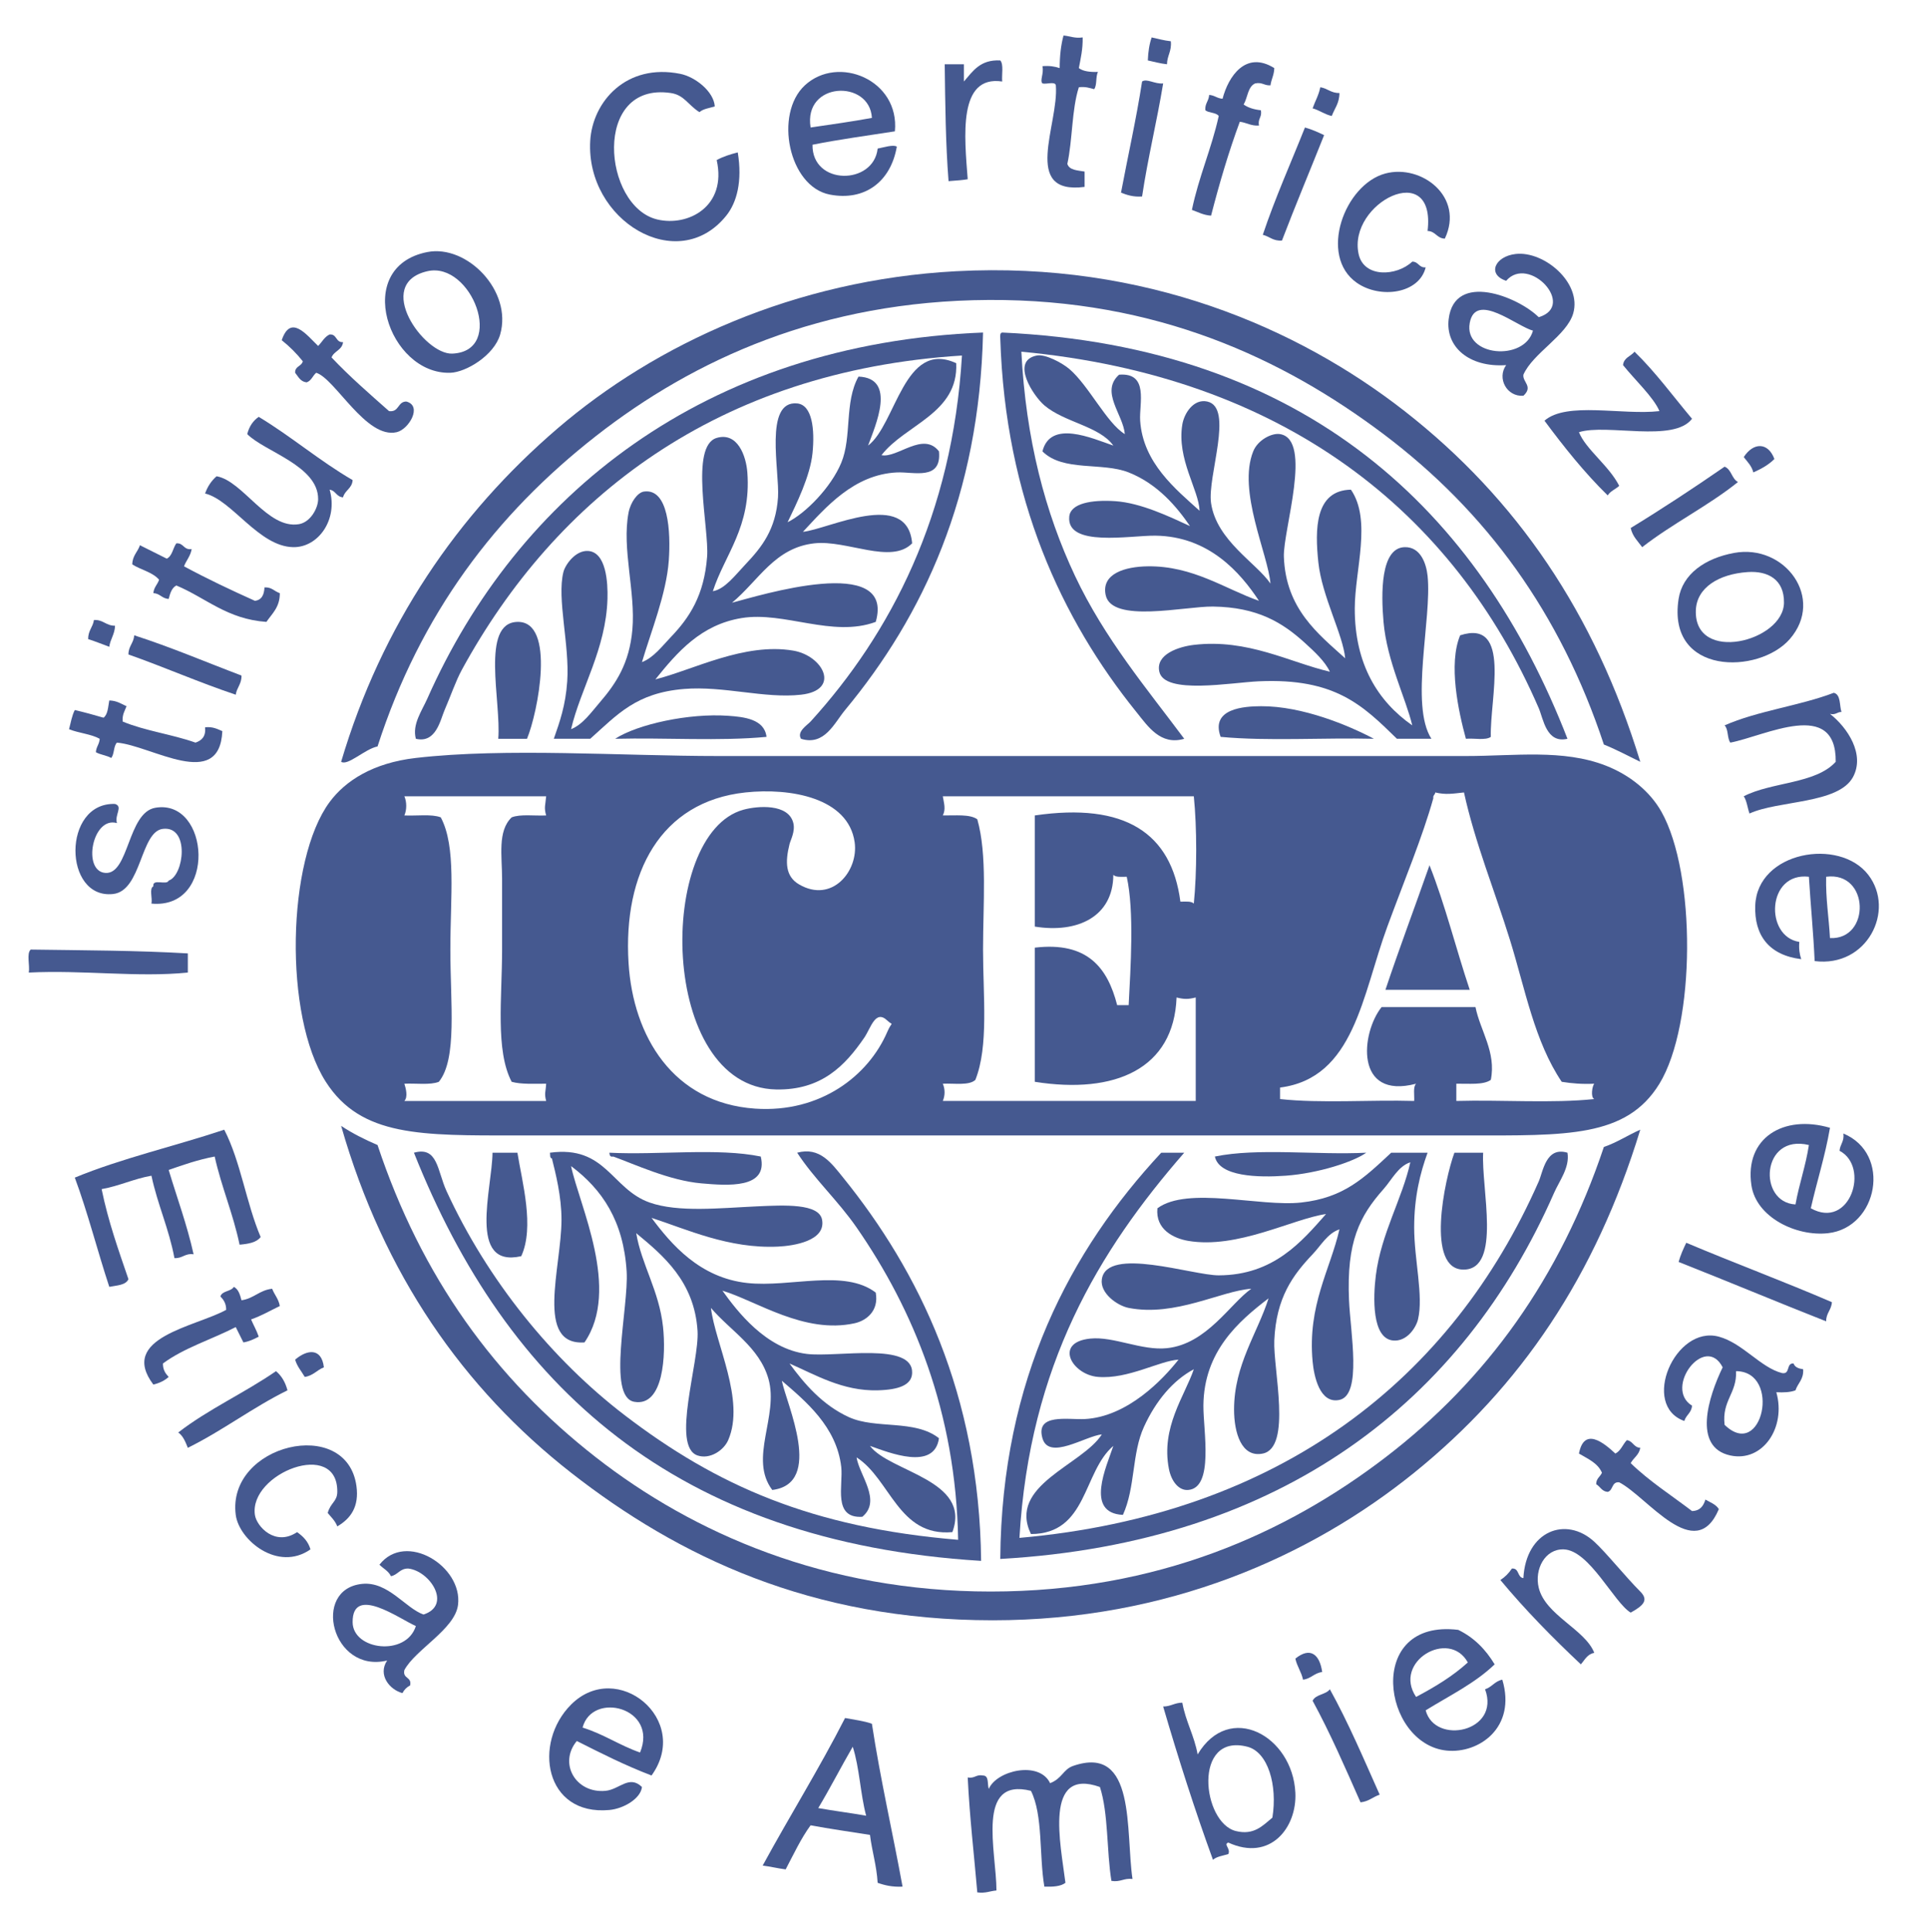 <?xml version="1.0" encoding="UTF-8"?> <svg xmlns="http://www.w3.org/2000/svg" xmlns:xlink="http://www.w3.org/1999/xlink" xmlns:a="http://ns.adobe.com/AdobeSVGViewerExtensions/3.0/" version="1.2" x="0px" y="0px" width="514px" height="515px" viewBox="-7.596 -9.467 514 515" xml:space="preserve"> <defs> </defs> <path fill-rule="evenodd" fill="#455990" d="M275.935,0c1.729,0.143,2.934,0.813,5.107,0.51c0.057,3.122-0.525,5.605-1.021,8.174 c1.161,0.88,2.994,1.092,5.107,1.021c-0.667,1.206-0.216,3.531-1.021,4.598c-1.225-0.309-2.331-0.734-4.087-0.511 c-1.91,5.923-1.661,14.004-3.065,20.434c0.526,1.688,2.704,1.722,4.598,2.043c0,1.362,0,2.725,0,4.087 c-16.954,2.198-6.811-16.693-7.663-27.075c-0.22-1.142-2.518-0.207-3.576-0.511c-0.763-0.823,0.441-2.561,0-4.597 c1.861-0.158,3.325,0.081,4.599,0.511C274.915,5.45,275.245,2.545,275.935,0z"></path> <path fill-rule="evenodd" fill="#455990" d="M299.433,0.51c1.683,0.361,3.267,0.821,5.108,1.022c0.276,2.66-0.981,3.786-1.021,6.13 c-1.842-0.201-3.425-0.661-5.107-1.021C298.5,4.344,298.816,2.278,299.433,0.51z"></path> <path fill-rule="evenodd" fill="#455990" d="M259.077,6.641c0.948,1.096,0.345,3.742,0.511,5.619 c-11.875-1.766-10.049,14.805-9.194,26.053c-1.289,0.231-2.676,0.326-5.108,0.51c-0.785-9.942-0.885-20.57-1.022-31.161 c1.703,0,3.406,0,5.108,0c0,1.533,0,3.065,0,4.597C251.759,9.54,253.692,6.365,259.077,6.641z"></path> <path fill-rule="evenodd" fill="#455990" d="M332.127,8.685c-0.043,1.83-0.795,2.952-1.021,4.597 c-1.646,0.113-2.162-0.904-4.088-0.511c-1.993,0.902-1.982,3.808-3.064,5.62c1.188,0.854,2.753,1.334,4.598,1.532 c0.361,1.895-0.873,2.192-0.511,4.087c-2.159,0.114-3.298-0.788-5.108-1.022c-2.944,7.954-5.429,16.367-7.663,25.031 c-2.079-0.135-3.466-0.961-5.108-1.533c1.838-8.89,5.212-16.244,7.152-25.031c-0.713-0.99-2.644-0.761-3.575-1.533 c-0.137-1.839,0.943-2.462,1.021-4.086c1.447,0.085,2.128,0.936,3.575,1.022C319.863,10.951,324.496,3.908,332.127,8.685z"></path> <path fill-rule="evenodd" fill="#455990" d="M230.981,25.542c-7.36,1.154-14.877,2.15-21.966,3.576 c-0.158,10.904,16.299,10.828,17.369,1.022c1.546-0.29,4.212-1.152,5.108-0.511c-1.628,9.407-8.605,14.569-17.879,12.771 c-10.965-2.126-14.875-21.478-6.641-29.118C215.821,5.072,232.277,11.802,230.981,25.542z M208.504,24.52 c5.501-0.799,11.02-1.581,16.347-2.554C224.289,11.64,206.538,12.241,208.504,24.52z"></path> <path fill-rule="evenodd" fill="#455990" d="M182.962,18.901c-1.424,0.45-3.109,0.637-4.087,1.533 c-3.093-1.966-4.046-4.582-7.662-5.109c-20.972-3.052-18.118,30.254-3.577,33.716c8.198,1.951,18.614-3.45,15.836-15.836 c1.649-0.905,3.576-1.532,5.619-2.044c1.268,7.739-0.263,13.37-3.065,16.858c-12.968,16.14-37.486,1.242-36.269-19.923 c0.601-10.453,9.596-20.78,24.009-17.879C177.772,11.023,182.71,14.943,182.962,18.901z"></path> <path fill-rule="evenodd" fill="#455990" d="M302.499,12.771c-1.685,10.236-4.065,19.773-5.619,30.14 c-2.381,0.168-4.029-0.398-5.619-1.021c1.861-9.887,4.043-19.456,5.619-29.629C298.133,11.379,300.296,13.002,302.499,12.771z"></path> <path fill-rule="evenodd" fill="#455990" d="M344.387,13.792c1.941,0.272,2.831,1.595,5.108,1.532 c0.002,2.727-1.314,4.135-2.043,6.13c-1.95-0.436-3.25-1.519-5.109-2.043C342.997,17.51,343.977,15.937,344.387,13.792z"></path> <path fill-rule="evenodd" fill="#455990" d="M340.3,24.52c1.864,0.519,3.5,1.268,5.108,2.043 c-3.734,9.377-7.614,18.608-11.238,28.097c-2.389,0.174-3.323-1.104-5.108-1.533C332.396,43.179,336.527,34.028,340.3,24.52z"></path> <path fill-rule="evenodd" fill="#455990" d="M377.591,54.148c-2.147-0.064-2.448-1.978-4.597-2.043 c2.294-19.458-21.329-7.48-18.391,6.131c1.389,6.436,10.163,5.97,14.304,2.042c1.704-0.001,1.744,1.662,3.576,1.532 c-1.698,7.021-12.129,8.482-18.39,4.087c-10.224-7.176-3.277-26.206,7.661-29.119C371.333,34.23,382.877,42.987,377.591,54.148z"></path> <path fill-rule="evenodd" fill="#455990" d="M106.336,57.725c10.557-2.068,22.74,10.38,19.412,21.966 c-1.604,5.586-9.1,10.08-13.282,10.217C96.027,90.446,86.165,61.675,106.336,57.725z M112.977,84.799 c14.377-0.599,5.116-24.685-6.641-21.965C91.905,66.171,105.438,85.113,112.977,84.799z"></path> <path fill-rule="evenodd" fill="#455990" d="M398.537,90.418c-0.277,1.964,2.697,3.136,0,5.62c-4.46,0.309-7.089-4.692-4.599-8.173 c-9.917,0.681-16.209-4.896-15.324-12.26c1.535-12.789,18.528-5.967,24.01-0.511c10.148-3.049-2.616-16.742-8.686-9.706 c-5.166-1.697-2.997-6.532,2.554-7.151c7.572-0.846,17.678,7.691,15.325,15.835C410.119,79.958,401.085,84.647,398.537,90.418z M384.233,76.625c-1.64,8.941,14.604,10.356,16.857,2.044C396.83,77.593,385.792,68.129,384.233,76.625z"></path> <path fill-rule="evenodd" fill="#455990" d="M429.698,193.608c-3.226-1.542-6.298-3.239-9.706-4.598 c-11.605-35.059-31.342-62.126-58.746-82.756c-26.635-20.05-60.437-36-105.233-35.758c-44.495,0.239-78.578,15.824-104.722,36.27 c-26.753,20.921-46.855,47.5-58.236,82.755c-3.335,0.649-7.935,5.256-9.706,4.088c10.779-36.376,31.011-65.986,57.725-88.887 c26.156-22.421,63.175-39.599,106.255-41.888c50.218-2.669,91.083,15.071,119.536,37.291 C396.689,123.417,417.589,154.02,429.698,193.608z"></path> <path fill-rule="evenodd" fill="#455990" d="M77.219,82.756c1.028-1.015,1.67-2.416,3.064-3.065 c2.014-0.141,1.563,2.185,3.576,2.044c-0.232,2.152-2.416,2.352-3.065,4.086c4.797,5.079,10.085,9.668,15.325,14.303 c2.741,0.357,2.239-2.529,4.598-2.554c4.39,1.134,0.687,7.416-2.554,8.173c-8.132,1.9-16.436-14.301-21.456-15.836 c-0.938,0.764-1.273,2.132-2.554,2.554c-1.693-0.18-2.216-1.529-3.065-2.554c-0.091-1.794,1.726-1.68,2.043-3.064 c-1.66-2.087-3.533-3.96-5.62-5.62C69.882,74.177,74.131,79.795,77.219,82.756z"></path> <path fill-rule="evenodd" fill="#455990" d="M254.48,79.18c-0.942,43.39-15.95,75.538-36.781,100.635 c-2.858,3.445-5.479,9.633-11.749,7.663c-1.186-1.924,1.689-3.647,2.554-4.597c21.306-23.429,37.819-55.057,40.356-97.57 c-65.32,4.122-108.301,37.96-133.329,83.777c-1.619,2.962-3.007,7.06-4.598,10.728c-1.139,2.627-2.286,8.945-7.663,7.663 c-1.04-3.818,1.623-7.475,3.065-10.728C130.179,122.967,179.856,82.103,254.48,79.18z"></path> <path fill-rule="evenodd" fill="#455990" d="M410.286,187.478c-5.631,1.33-6.425-5.312-7.662-8.173 c-22.688-52.401-67.96-88.446-137.927-95.017c1.192,23.355,6.362,42.937,14.304,59.768c7.903,16.754,19.233,30.153,29.117,43.421 c-6.319,1.857-9.684-3.324-12.771-7.152c-19.869-24.626-34.969-56.843-36.271-99.613c-0.043-0.725-0.084-1.447,0.511-1.532 C340.882,82.896,386.796,126.959,410.286,187.478z"></path> <path fill-rule="evenodd" fill="#455990" d="M443.491,102.168c-4.875,6.45-22.676,1.238-30.14,3.576 c1.775,4.528,8.054,8.973,10.728,14.304c-0.962,0.912-2.365,1.381-3.064,2.554c-6.194-6.065-11.641-12.882-16.859-19.922 c5.902-5.167,20.727-1.412,30.651-2.555c-1.57-3.712-6.607-8.375-9.706-12.26c0.198-2.016,2.076-2.351,3.065-3.576 C433.776,89.745,438.434,96.155,443.491,102.168z"></path> <path fill-rule="evenodd" fill="#455990" d="M292.281,106.254c-0.44-5.249-6.633-11.29-1.531-15.836 c8.027-0.628,5.318,7.737,5.618,12.261c0.749,11.258,9.492,18.279,15.837,24.009c-0.182-5.555-6.115-13.765-4.599-22.989 c0.496-3.01,3.014-6.918,6.642-6.129c7.217,1.569-0.018,19.977,1.021,27.074c1.467,10.015,12.112,15.967,15.837,21.456 c-0.626-7.771-8.841-24.696-4.598-35.248c1.232-3.066,4.985-4.96,7.15-4.598c8.783,1.47,0.772,25.66,1.022,32.694 c0.499,13.975,9.241,20.628,16.347,27.075c-0.558-6.257-6.19-16.522-7.151-25.542c-0.937-8.797-0.949-19.222,8.685-19.412 c5.593,8.171,1.039,21.42,1.021,31.672c-0.026,14.916,6.209,24.794,15.326,31.16c-1.678-7.132-6.747-17.089-7.662-27.585 c-0.657-7.543-0.824-19.729,5.618-19.922c4.259-0.128,5.787,4.393,6.131,7.662c1.189,11.336-4.785,34.419,1.021,43.421 c-3.065,0-6.13,0-9.194,0c-9.151-8.955-16.484-16.217-36.781-15.325c-7.427,0.327-25.179,3.62-26.564-2.553 c-1.045-4.663,5.218-6.681,9.195-7.152c14.366-1.703,25.562,4.662,36.271,7.152c-1.289-2.752-4.098-5.348-6.642-7.663 c-5.981-5.448-12.663-9.548-24.521-9.707c-7.419-0.099-26.996,4.543-28.605-3.064c-1.214-5.729,5.202-7.586,11.238-7.662 c12.047-0.154,20.659,6.071,29.628,9.195c-4.948-7.508-13.323-17.18-27.586-17.369c-6.705-0.088-23.814,3.183-22.987-5.108 c0.348-3.484,5.891-4.513,12.261-4.086c6.813,0.456,14.38,4.088,19.923,6.642c-3.467-5.069-8.581-11.232-16.348-14.304 c-7.088-2.804-17.504-0.129-22.988-5.619c2.135-8.504,13.213-3.491,18.901-1.533c-3.676-5.193-13.049-6.167-18.39-10.727 c-2.937-2.507-9.11-11.857-2.043-13.282c2.28-0.46,6.758,1.947,8.684,3.575C282.634,93.258,287.442,103.322,292.281,106.254z"></path> <path fill-rule="evenodd" fill="#455990" d="M247.328,87.354c0.617,13.418-13.618,16.33-19.923,24.52 c4.189,0.879,11.128-6.45,15.325-1.021c0.771,7.909-6.758,5.399-11.238,5.619c-11.513,0.565-18.958,9.342-25.031,15.835 c6.742-0.661,27.864-11.582,29.118,3.065c-5.614,5.714-17.387-0.95-26.053,0c-10.588,1.161-14.853,9.923-21.966,15.836 c7.045-1.83,43.592-13.267,38.313,5.108c-11.565,4.271-24.361-2.886-35.758-1.021c-10.835,1.773-17.103,9.038-22.988,16.347 c10.06-2.523,23.75-9.892,36.78-7.663c7.977,1.364,12.736,10.552,2.044,11.749c-9.687,1.085-20.632-2.397-31.162-1.533 c-12.85,1.055-17.791,6.83-25.031,13.282c-3.235,0-6.471,0-9.707,0c1.583-4.526,3.136-8.864,3.576-15.325 c0.665-9.739-2.801-22.004-1.021-29.117c0.5-1.995,3.264-5.881,6.641-5.621c4.769,0.37,5.237,8.388,5.108,12.771 c-0.393,13.405-7.161,23.875-9.706,34.737c3.107-1.239,5.327-4.438,7.663-7.152c4.328-5.029,7.898-10.405,8.684-19.412 c0.883-10.131-2.856-21.537-1.022-31.161c0.535-2.802,2.428-5.379,4.087-5.619c6.566-0.95,7.19,10.727,6.641,18.39 c-0.637,8.897-4.832,19.167-7.151,27.076c3.113-1.196,5.373-4.258,7.663-6.642c5.011-5.217,8.91-11.126,9.706-21.456 c0.579-7.513-4.701-29.525,2.554-31.672c5.563-1.646,7.845,4.813,8.173,9.195c1.092,14.552-6.075,21.961-9.195,31.672 c3.194-0.54,5.953-4.27,8.685-7.152c4.33-4.568,8.097-9.255,8.684-17.878c0.467-6.862-3.823-25.875,5.108-25.032 c4.033,0.38,4.732,6.983,4.087,13.281c-0.624,6.092-4.25,13.432-6.641,18.391c4.811-2.385,11.57-9.267,14.304-15.835 c2.901-6.975,0.777-16.118,4.597-22.988c10.268,0.383,4.475,13.131,2.554,18.39C231.31,103.69,233.42,80.929,247.328,87.354z"></path> <path fill-rule="evenodd" fill="#455990" d="M47.079,122.09c0.671-1.883,1.698-3.41,3.064-4.597 c7.039,1.214,13.582,14.195,21.967,12.771c3.026-0.514,5.084-4.2,5.108-6.641c0.087-8.934-14.337-12.711-18.901-17.369 c0.52-2.035,1.546-3.562,3.064-4.598c8.713,5.25,16.2,11.727,25.031,16.857c-0.129,2.254-2.076,2.691-2.554,4.599 c-1.775-0.099-1.939-1.808-3.576-2.043c2.308,7.975-3.04,15.439-9.706,15.325C61.396,136.236,54.301,123.851,47.079,122.09z"></path> <path fill-rule="evenodd" fill="#455990" d="M465.457,112.895c-1.529,1.537-3.496,2.635-5.62,3.576 c-0.44-1.773-1.592-2.834-2.554-4.086C459.828,108.427,463.769,108.348,465.457,112.895z"></path> <path fill-rule="evenodd" fill="#455990" d="M455.75,119.026c-7.929,6.374-17.512,11.095-25.542,17.369 c-1.152-1.571-2.581-2.868-3.064-5.109c8.563-5.23,16.873-10.712,25.03-16.347C454.022,115.645,454.054,118.168,455.75,119.026z"></path> <path fill-rule="evenodd" fill="#455990" d="M39.417,135.372c2.004-0.131,1.898,1.849,4.087,1.533 c-0.319,1.895-1.436,2.991-2.043,4.598c6.083,3.282,12.436,6.294,18.901,9.195c1.829-0.215,2.458-1.629,2.554-3.576 c1.991-0.118,2.648,1.097,4.086,1.532c0.026,3.773-2.06,5.433-3.576,7.663c-10.504-0.733-16.086-6.39-24.009-9.706 c-1.236,0.638-1.653,2.094-2.043,3.576c-1.803-0.07-2.284-1.461-4.086-1.533c0.132-1.57,1.108-2.297,1.532-3.576 c-1.717-2.028-4.871-2.621-7.151-4.086c0.033-2.351,1.451-3.315,2.043-5.109c2.385,1.191,4.766,2.387,7.152,3.576 C38.354,138.737,38.483,136.652,39.417,135.372z"></path> <path fill-rule="evenodd" fill="#455990" d="M454.729,137.927c13.518-2.481,24.283,12.132,14.814,22.987 c-8.231,9.436-32.793,9.723-29.629-10.728C440.935,143.58,446.941,139.356,454.729,137.927z M444.511,153.251 c-0.476,14.275,23.367,8.326,23.499-2.043c0.08-6.223-4.313-8.55-9.706-8.173C450.577,143.574,444.713,147.208,444.511,153.251z"></path> <path fill-rule="evenodd" fill="#455990" d="M17.45,155.806c2.5-0.116,3.211,1.558,5.619,1.532c-0.069,2.316-1.25,3.518-1.532,5.619 c-1.869-0.684-3.671-1.436-5.62-2.043C15.855,158.638,17.178,157.747,17.45,155.806z"></path> <path fill-rule="evenodd" fill="#455990" d="M132.9,187.478c-2.555,0-5.108,0-7.662,0c0.822-9.918-4.791-30.936,5.107-31.161 C140.658,156.082,135.792,180.544,132.9,187.478z"></path> <path fill-rule="evenodd" fill="#455990" d="M389.852,186.967c-1.379,1.006-4.464,0.304-6.642,0.511 c-1.999-7.314-4.733-19.913-1.532-27.585C395.482,155.424,389.561,176.692,389.852,186.967z"></path> <path fill-rule="evenodd" fill="#455990" d="M28.178,159.892c9.921,3.192,19.088,7.136,28.607,10.728 c0.063,2.277-1.26,3.167-1.532,5.109c-9.824-3.287-18.911-7.312-28.607-10.728C26.627,162.769,28.056,161.984,28.178,159.892z"></path> <path fill-rule="evenodd" fill="#455990" d="M483.335,180.325c-1.203-0.011-1.504,0.881-3.064,0.512 c4.656,3.629,9.422,10.8,6.129,16.858c-3.901,7.175-19.919,6.168-27.584,9.706c-0.542-1.504-0.704-3.385-1.533-4.598 c7.391-3.847,19.198-3.279,24.52-9.195c0.178-17.012-18.745-6.896-28.096-5.108c-0.875-1.168-0.485-3.602-1.533-4.599 c8.739-3.861,19.996-5.206,29.119-8.684C483.197,175.697,482.76,178.517,483.335,180.325z"></path> <path fill-rule="evenodd" fill="#455990" d="M21.537,177.261c2.002,0.042,3.187,0.9,4.598,1.533 c-0.455,1.249-1.191,2.214-1.022,4.086c5.871,2.473,13.265,3.422,19.412,5.62c1.65-0.563,2.803-1.626,2.555-4.086 c2.092-0.22,3.273,0.473,4.598,1.021c-0.726,16.115-18.931,3.815-28.096,3.066c-0.945,0.927-0.664,3.081-1.532,4.086 c-1.187-0.687-2.9-0.846-4.088-1.533c0.086-1.447,0.938-2.128,1.022-3.576c-2.292-1.284-5.639-1.512-8.173-2.554 c0.467-1.747,0.768-3.659,1.532-5.109c2.626,0.609,5.161,1.31,7.663,2.043C21.175,180.985,21.212,178.98,21.537,177.261z"></path> <path fill-rule="evenodd" fill="#455990" d="M358.69,187.478c-13.456-0.335-28.259,0.675-40.866-0.511 c-2.781-7.609,6.333-8.146,10.728-8.173C339.624,178.727,352.028,183.947,358.69,187.478z"></path> <path fill-rule="evenodd" fill="#455990" d="M196.755,186.967c-12.437,1.186-27.069,0.176-40.356,0.511 c5.993-3.895,19.744-6.875,30.14-6.13C190.678,181.644,196.206,182.194,196.755,186.967z"></path> <path fill-rule="evenodd" fill="#455990" d="M103.271,192.586c24.011-2.765,54.872-0.511,80.712-0.511c66.534,0,132.683,0,199.227,0 c13.01,0,25.877-1.894,37.292,2.554c6.423,2.503,11.771,6.878,14.814,12.26c9.275,16.398,9.195,56.657-0.511,72.539 c-8.807,14.408-24.884,13.792-51.083,13.792c-85.938,0-166.649,0-253.378,0c-25.54,0-41.682,0.4-51.083-14.302 c-11.274-17.632-10.392-59.172,1.021-74.584C84.467,198.686,91.786,193.909,103.271,192.586z M159.974,247.245 c1.215,19.564,11.875,37.321,33.716,38.824c17.503,1.205,30.259-8.831,35.248-20.434c1.361-3.165,1.721-1.434,0-3.064 c-3.176-3.008-4.358,2.013-6.13,4.598c-5.072,7.397-11.371,14.033-23.499,13.793c-31.397-0.624-31.955-68.239-8.685-74.583 c3.761-1.026,12.012-1.688,13.282,3.575c0.54,2.234-0.746,4.504-1.021,5.619c-1.181,4.773-1.121,8.588,2.554,10.728 c8.793,5.119,15.889-3.6,14.814-11.239c-1.669-11.872-17.132-14.563-29.117-13.281C168.486,204.203,158.486,223.293,159.974,247.245 z M375.038,201.782c-0.028,0.653-0.654,0.707-0.512,1.533c-2.844,10.228-7.758,21.996-12.259,34.225 c-6.731,18.288-8.79,40.388-28.608,42.911c0,1.022,0,2.044,0,3.065c10.898,1.19,24.01,0.171,35.76,0.511 c0.104-1.599-0.346-3.75,0.511-4.598c-16.452,4.355-14.715-13.524-9.195-20.433c8.344,0,16.688,0,25.03,0 c1.26,6.306,5.584,12.025,4.088,19.411c-1.987,1.417-5.847,0.965-9.194,1.021c0,1.533,0,3.065,0,4.598 c12.09-0.34,25.54,0.68,36.779-0.511c-1.056-0.438-0.538-3.556,0-4.087c-3.221,0.156-6.05-0.08-8.684-0.51 c-7.267-10.788-9.73-24.697-13.792-37.803c-4.051-13.064-9.353-26.026-12.262-39.334 C379.74,202.096,377.875,202.456,375.038,201.782z M100.207,202.803c0.662,1.483,0.662,3.625,0,5.108 c3.241,0.164,7.244-0.431,9.706,0.51c4.173,7.852,2.554,21.031,2.554,35.249c0,14.384,1.867,29.149-3.065,35.249 c-2.315,0.919-6.108,0.362-9.195,0.51c0.39,1.206,1.006,3.53,0,4.598c12.601,0,25.201,0,37.801,0c-0.543-2.131-0.131-2.253,0-4.598 c-3.222-0.013-6.672,0.203-9.194-0.51c-4.385-8.349-2.555-22.465-2.555-35.249c0-6.256,0-12.861,0-18.901 c0-6.014-1.266-12.704,2.555-16.348c2.315-0.919,6.108-0.361,9.194-0.51c-0.628-2.168-0.187-2.75,0-5.108 C125.408,202.803,112.807,202.803,100.207,202.803z M243.752,202.803c0.303,1.842,0.862,3.425,0,5.108 c3.349,0.057,7.208-0.396,9.195,1.022c2.689,9.443,1.533,22.526,1.533,34.736c0,12.438,1.533,25.745-2.044,34.737 c-1.663,1.572-5.588,0.882-8.684,1.021c0.629,1.444,0.629,3.153,0,4.598c22.477,0,44.954,0,67.431,0c0-9.196,0-18.391,0-27.585 c-2.043,0.502-3.066,0.502-5.108,0c-0.729,19.022-16.363,25.866-37.802,22.478c0-11.921,0-23.841,0-35.76 c14.104-1.674,19.429,5.433,21.966,15.326c1.021,0,2.042,0,3.064,0c0.517-10.054,1.524-25.021-0.511-34.226 c-1.356-0.005-2.917,0.192-3.576-0.511c-0.064,11.175-9.564,15.635-20.943,13.792c0-9.875,0-19.752,0-29.628 c24.008-3.501,36.424,4.616,38.822,22.988c1.358,0.004,2.919-0.194,3.576,0.511c0.848-8.366,0.848-20.241,0-28.607 C288.366,202.803,266.058,202.803,243.752,202.803z"></path> <path fill-rule="evenodd" fill="#455990" d="M23.581,209.955c-6.571-1.919-9.324,12.879-3.065,13.281 c6.285,0.406,5.898-16.082,13.282-17.368c14.555-2.534,16.518,27.191-1.022,25.542c0.317-1.387-0.648-4.054,0.512-4.597 c-0.337-2.21,3.579-0.167,4.086-1.533c4.125-1.391,5.651-14.622-1.533-13.793c-6.048,0.697-5.636,16.526-13.282,17.369 c-13.338,1.468-13.608-24.492,0.511-24.01C25.278,205.564,22.907,207.703,23.581,209.955z"></path> <path fill-rule="evenodd" fill="#455990" d="M476.184,246.735c-0.34-7.664-1.075-14.932-1.534-22.477 c-11.223-1.314-11.865,15.947-2.553,17.368c-0.158,1.862,0.081,3.325,0.512,4.598c-8.632-1.059-12.556-6.391-12.261-14.304 c0.536-14.405,22.44-18.193,30.139-8.173C497.79,233.253,490.156,248.521,476.184,246.735z M480.271,240.605 c10.885,0.523,10.598-17.875-1.022-16.347C479.113,230.183,479.977,235.11,480.271,240.605z"></path> <path fill-rule="evenodd" fill="#455990" d="M373.505,221.193c4.164,10.48,7.052,22.235,10.728,33.205c-7.493,0-14.985,0-22.478,0 C365.509,243.166,369.618,232.29,373.505,221.193z"></path> <path fill-rule="evenodd" fill="#455990" d="M42.481,244.691c0,1.703,0,3.406,0,5.108c-13.442,1.341-27.87-0.728-42.4,0 c0.326-1.888-0.661-5.089,0.511-6.13C14.694,243.872,28.975,243.894,42.481,244.691z"></path> <path fill-rule="evenodd" fill="#455990" d="M480.271,291.179c-1.291,7.563-3.477,14.233-5.109,21.455 c10.451,5.868,15.849-11.047,7.662-15.326c0.13-1.743,1.293-2.454,1.023-4.597c12.938,5.362,9.223,25.061-4.088,26.563 c-8.443,0.952-19.17-4.212-20.434-12.771C457.46,293.865,467.901,287.561,480.271,291.179z M471.075,311.611 c0.978-5.494,2.721-10.221,3.575-15.837C461.938,292.674,460.958,311.086,471.075,311.611z"></path> <path fill-rule="evenodd" fill="#455990" d="M83.349,290.667c2.963,1.976,6.255,3.621,9.706,5.107 c11.658,35.025,31.224,62.201,58.236,83.268c25.901,20.201,61.171,35.759,105.233,35.759c44.485,0.001,78.845-15.565,105.232-35.759 c26.979-20.644,46.59-47.956,58.236-82.755c3.556-1.212,6.387-3.149,9.706-4.599c-11.922,39.028-31.907,68.52-60.279,91.44 c-27.673,22.356-65.707,39.336-112.384,39.336c-48.361-0.001-83.85-17.021-112.385-39.336 C115.929,360.67,94.651,330.162,83.349,290.667z"></path> <path fill-rule="evenodd" fill="#455990" d="M52.187,291.688c4.36,8.411,5.886,19.657,9.707,28.607 c-1.088,1.466-3.272,1.837-5.619,2.043c-1.732-8.314-4.808-15.285-6.641-23.499c-4.437,0.844-8.353,2.206-12.26,3.577 c2.234,7.47,4.875,14.537,6.641,22.477c-2.357-0.313-2.939,1.147-5.108,1.022c-1.474-7.892-4.491-14.24-6.13-21.967 c-4.777,0.842-8.503,2.734-13.281,3.576c1.762,8.625,4.501,16.273,7.152,24.01c-0.748,1.637-3.121,1.646-5.108,2.042 c-3.172-9.599-5.736-19.806-9.195-29.117C24.747,299.326,39.038,296.078,52.187,291.688z"></path> <path fill-rule="evenodd" fill="#455990" d="M247.839,401.009c-0.59-34.051-11.919-61.405-27.074-83.267 c-5.012-7.229-11.342-12.985-15.836-19.923c6.004-1.641,9.119,2.758,12.26,6.641c20.12,24.872,36.305,57.715,36.78,102.168 c-81.649-5.023-126.561-46.784-151.208-108.809c6.388-1.793,6.207,4.824,8.684,10.217c10.918,23.762,28.155,44.96,47.508,59.768 C183.471,386.564,208.862,397.771,247.839,401.009z"></path> <path fill-rule="evenodd" fill="#455990" d="M130.345,297.819c1.255,7.824,4.609,19.796,1.022,27.585 c-14.423,3.296-7.723-18.102-7.663-27.585C125.918,297.819,128.132,297.819,130.345,297.819z"></path> <path fill-rule="evenodd" fill="#455990" d="M139.03,297.819c14.935-2.015,16.377,9.687,26.563,13.282 c7.636,2.694,18.737,1.47,28.607,1.021c7.274-0.33,16.561-0.829,17.369,3.576c1.033,5.638-7.579,6.953-11.75,7.151 c-13.112,0.627-24.459-4.67-33.715-7.661c5.182,6.941,12.786,15.982,25.542,17.367c11.438,1.242,25.863-3.843,34.227,2.554 c0.905,4.979-2.629,7.517-5.62,8.174c-13.443,2.961-26.149-5.946-35.248-8.683c3.887,5.422,11.546,15.506,22.477,16.856 c8.023,0.991,28.394-3.287,28.096,5.108c-0.111,3.15-3.458,4.448-9.194,4.599c-9.342,0.24-16.65-4.176-23.499-7.152 c3.963,5.445,8.858,11.121,15.836,14.304c7.171,3.27,17.555,0.533,24.009,5.618c-1.218,8.755-13.291,3.844-18.39,2.044 c5.157,6.963,27.128,9.036,21.966,22.987c-14.408,1.287-16.506-14.136-25.542-19.923c0.715,4.738,6.759,11.524,1.532,15.836 c-7.961,0.487-5.063-8.41-5.619-13.281c-1.233-10.781-9.562-17.571-15.836-22.987c1.203,6.168,11.27,27.423-2.554,29.118 c-6.349-8.437,1.812-19.694-1.021-29.629c-2.405-8.435-10.235-12.889-15.325-18.902c1.095,9.384,9.231,24.597,4.598,35.249 c-1.191,2.738-4.879,5.204-8.173,4.086c-7.103-2.41,0.518-24.917,0-33.204c-0.824-13.202-9.203-20.14-16.347-26.053 c1.375,8.326,6.117,15.316,7.152,25.031c0.768,7.201,0.213,21.298-7.662,19.922c-7.385-1.289-1.455-25.188-2.043-34.736 c-0.833-13.5-6.528-21.893-14.814-28.097c2.192,10.482,13.259,32.875,3.576,46.998c-13.258,0.907-6.149-19.999-6.131-32.694 c0.01-6.283-1.601-12.487-2.554-16.347C138.942,299.269,139.11,298.421,139.03,297.819z"></path> <path fill-rule="evenodd" fill="#455990" d="M154.866,297.819c13.125,0.666,28.929-1.343,40.356,1.021 c2.074,8.648-8.869,7.761-15.836,7.152c-8.49-0.739-17.741-5.08-23.499-7.152C155.019,299.029,154.924,298.442,154.866,297.819z"></path> <path fill-rule="evenodd" fill="#455990" d="M301.988,297.819c2.043,0,4.087,0,6.13,0c-22.749,26.12-41.224,56.517-43.933,102.678 c69.69-6.157,115.3-42.493,138.438-95.015c1.179-2.678,1.922-9.387,7.662-7.663c0.657,3.916-2.138,7.454-3.576,10.727 c-24.197,55.102-72.076,93.277-147.633,97.57C259.431,358.112,277.861,323.756,301.988,297.819z"></path> <path fill-rule="evenodd" fill="#455990" d="M356.648,297.819c-3.368,2.418-12.743,5.496-21.455,6.13 c-7.335,0.534-17.774,0.27-18.902-5.109C327.718,296.477,343.521,298.485,356.648,297.819z"></path> <path fill-rule="evenodd" fill="#455990" d="M372.995,297.819c-1.99,5.431-3.576,11.885-3.576,19.923 c0,8.6,2.526,18.262,1.021,24.521c-0.52,2.159-2.94,5.967-6.642,5.618c-5.713-0.537-5.322-11.618-4.598-17.368 c1.4-11.104,7.041-20.423,9.197-30.14c-3.227,1.032-4.942,4.654-7.152,7.152c-6.395,7.221-9.882,14.021-9.196,29.629 c0.377,8.572,3.503,25.27-2.554,26.563c-5.263,1.122-6.792-6.349-7.152-10.217c-1.4-15.038,4.708-24.515,7.152-35.248 c-3.173,1.054-4.874,4.241-7.152,6.641c-5.275,5.558-9.723,11.557-10.216,22.987c-0.328,7.588,4.733,28.537-3.065,30.141 c-5.705,1.171-7.663-5.577-7.663-11.749c0-11.903,6.288-20.421,9.196-29.63c-7.947,6.079-17.263,14.131-17.369,28.607 c-0.05,6.606,2.878,21.96-4.086,22.478c-2.453,0.182-4.455-2.264-5.109-5.619c-2.166-11.112,4.177-19.37,6.641-26.563 c-5.548,2.949-10.112,8.406-13.282,15.324c-3.291,7.184-2.257,16.084-5.619,23.499c-10.239-0.473-4.339-12.968-2.554-18.391 c-8.178,6.976-6.852,23.457-21.966,23.498c-6.288-13.01,13.69-18.345,18.901-26.563c-4.362,0.427-14.117,7.041-15.837,1.021 c-1.919-6.719,6.877-4.888,11.239-5.107c11.46-0.581,20.937-10.631,25.031-15.837c-5.032,0.278-13.458,5.257-21.456,4.598 c-6.946-0.571-11.869-9.224-2.042-10.217c6.225-0.629,13.676,3.267,20.433,2.556c10.628-1.121,16.817-11.862,22.477-15.837 c-8.072,0.545-20.24,7.535-32.693,5.107c-2.997-0.583-7.715-3.907-7.151-7.661c1.325-8.831,24.242-0.999,31.161-1.022 c14.642-0.049,22.122-9.005,28.607-16.347c-8.995,1.31-23.636,9.4-36.78,7.151c-3.83-0.655-8.738-3.033-8.174-8.684 c8.109-5.959,27.347-0.328,38.313-1.532c11.329-1.245,16.696-6.448,24.009-13.282C366.525,297.819,369.759,297.819,372.995,297.819z "></path> <path fill-rule="evenodd" fill="#455990" d="M387.809,297.819c-0.53,9.523,4.949,30.976-5.109,31.161 c-10.3,0.189-5.19-23.986-2.554-31.161C382.7,297.819,385.253,297.819,387.809,297.819z"></path> <path fill-rule="evenodd" fill="#455990" d="M480.782,337.664c-0.122,2.093-1.552,2.878-1.533,5.109 c-13.19-5.2-26.155-10.626-39.334-15.837c0.519-1.864,1.268-3.5,2.043-5.107C454.77,327.235,468.055,332.171,480.782,337.664z"></path> <path fill-rule="evenodd" fill="#455990" d="M54.742,333.577c1.235,0.638,1.652,2.094,2.043,3.577 c3.302-0.446,4.781-2.713,8.174-3.065c0.607,1.605,1.724,2.703,2.043,4.598c-2.525,1.22-4.89,2.603-7.663,3.576 c0.665,1.548,1.481,2.945,2.043,4.597c-1.237,0.636-2.481,1.265-4.086,1.533c-0.672-1.372-1.372-2.715-2.043-4.087 c-6.411,3.295-13.854,5.559-19.412,9.706c-0.014,1.717,0.704,2.701,1.533,3.575c-1.068,0.977-2.439,1.648-4.086,2.044 c-9.438-12.534,11.288-15.417,19.412-19.923c0.014-1.717-0.704-2.702-1.533-3.576C51.645,334.566,53.997,334.877,54.742,333.577z"></path> <path fill-rule="evenodd" fill="#455990" d="M467.499,356.565c2.274,0.4,1.008-2.74,3.065-2.554 c0.354,1.009,1.363,1.361,2.555,1.533c0.181,2.733-1.419,3.688-2.044,5.619c-1.343,0.528-3.135,0.61-5.107,0.51 c2.666,9.386-3.613,18.723-12.261,16.857c-10.13-2.185-5.836-15.67-2.043-23.499c-4.709-9.148-15.792,5.539-8.173,10.218 c-0.113,1.931-1.606,2.48-2.045,4.087c-11.718-4.126-2.501-25.634,9.197-22.478C456.986,348.572,461.784,355.119,467.499,356.565z M452.173,370.358c10.073,9.776,15.227-14.227,3.065-14.304C455.459,362.063,451.437,363.832,452.173,370.358z"></path> <path fill-rule="evenodd" fill="#455990" d="M78.751,355.032c-1.847,0.708-2.862,2.247-5.108,2.555 c-0.86-1.523-2.024-2.744-2.555-4.598C74.233,350.274,78.134,349.728,78.751,355.032z"></path> <path fill-rule="evenodd" fill="#455990" d="M65.98,356.055c1.495,1.229,2.498,2.952,3.065,5.109 c-9.354,4.608-17.217,10.708-26.564,15.324c-0.634-1.579-1.26-3.167-2.554-4.086C47.884,366.226,57.628,361.836,65.98,356.055z"></path> <path fill-rule="evenodd" fill="#455990" d="M423.055,378.021c1.476-0.739,1.973-2.457,3.065-3.576 c1.639,0.236,1.803,1.944,3.577,2.043c-0.303,1.91-1.787,2.642-2.555,4.087c4.916,4.789,10.843,8.568,16.348,12.771 c2.161-0.054,3.053-1.377,3.575-3.064c1.282,0.76,2.814,1.271,3.577,2.554c-6.288,14.922-19.051-3.295-26.564-7.152 c-2.077-0.203-1.572,2.174-3.064,2.554c-1.583-0.121-1.985-1.421-3.066-2.043c-0.022-1.554,1.078-1.986,1.532-3.065 c-1.125-2.62-3.783-3.707-6.129-5.107C414.701,370.877,419.917,375.081,423.055,378.021z"></path> <path fill-rule="evenodd" fill="#455990" d="M82.327,397.433c-0.561-1.481-1.632-2.454-2.554-3.576 c0.745-2.758,2.525-3.01,2.554-5.619c0.157-14.276-23.575-4.914-21.966,6.131c0.449,3.083,5.42,8.503,11.238,4.597 c1.618,1.107,2.964,2.486,3.576,4.597c-8.703,6.085-19.055-2.495-19.922-9.193c-2.435-18.788,29.623-26.525,32.183-7.664 C88.173,392.138,85.953,395.32,82.327,397.433z"></path> <path fill-rule="evenodd" fill="#455990" d="M427.143,420.421c-4.434-2.629-11.01-16.663-17.88-16.859 c-5.014-0.143-7.821,5.364-6.64,10.218c1.782,7.335,12.385,11.114,14.813,17.368c-1.878,0.336-2.543,1.884-3.575,3.065 c-7.549-7.095-14.804-14.485-21.456-22.477c1.238-0.806,2.26-1.828,3.065-3.065c2.034-0.162,1.384,2.363,3.065,2.554 c0.676-12.563,11.306-16.668,18.9-9.704c3.17,2.903,8.376,9.396,12.261,13.28C432.017,417.119,430.495,418.558,427.143,420.421z"></path> <path fill-rule="evenodd" fill="#455990" d="M100.207,435.746c-0.517,2.389,2.049,1.696,1.532,4.086 c-0.901,0.462-1.582,1.143-2.044,2.044c-3.434-0.897-6.63-4.87-4.086-8.684c-14.735,3.522-20.238-19.07-6.641-20.435 c6.906-0.692,11.536,6.5,16.347,8.174c7.649-2.489,1.743-11.62-4.087-12.261c-2.242-0.028-2.737,1.69-4.598,2.043 c-0.648-1.394-2.05-2.036-3.065-3.064c7.008-9.001,22.253,0.429,20.944,10.729C113.686,424.864,103.075,430.291,100.207,435.746z M86.413,422.975c0.054,7.48,14.304,9.217,16.858,1.021C99.047,422.195,86.34,412.858,86.413,422.975z"></path> <path fill-rule="evenodd" fill="#455990" d="M390.874,434.213c-5.195,5.021-12.076,8.357-18.39,12.261 c2.492,9.358,20.037,5.725,15.835-5.62c1.821-0.562,2.596-2.173,4.598-2.555c3.842,12.875-6.358,19.745-14.813,18.902 c-17.19-1.714-21.924-35.22,3.064-32.183C385.41,427.076,388.503,430.282,390.874,434.213z M369.929,442.896 c5.009-2.653,9.79-5.534,13.794-9.193C378.722,424.633,363.619,433.514,369.929,442.896z"></path> <path fill-rule="evenodd" fill="#455990" d="M344.897,436.257c-2.126,0.256-2.98,1.786-5.107,2.042 c-0.443-2.109-1.6-3.508-2.045-5.619C341.691,429.488,344.223,431.503,344.897,436.257z"></path> <path fill-rule="evenodd" fill="#455990" d="M166.104,463.842c-7.027-2.679-13.473-5.939-19.923-9.194 c-4.935,5.931-0.31,14.03,7.663,13.281c3.699-0.348,6.29-4.339,9.706-1.022c-0.337,3.11-4.897,5.782-8.684,6.13 c-17.306,1.593-20.439-17.872-10.217-28.095C156.919,432.671,176.814,448.957,166.104,463.842z M147.714,451.07 c5.606,1.717,9.89,4.756,15.326,6.642C167.97,445.765,150.311,441.263,147.714,451.07z"></path> <path fill-rule="evenodd" fill="#455990" d="M360.223,468.95c-1.792,0.593-2.937,1.831-5.108,2.044 c-4.069-9.215-8.09-18.474-12.771-27.075c0.812-1.743,3.515-1.595,4.599-3.065C351.862,449.728,355.967,459.414,360.223,468.95z"></path> <path fill-rule="evenodd" fill="#455990" d="M311.693,458.223c8.438-14.195,25.311-5.013,26.052,10.217 c0.453,9.244-6.652,18.434-17.878,13.282c-1.393,0.47,0.714,1.597,0,3.064c-1.423,0.449-3.108,0.639-4.087,1.532 c-4.822-13.225-9.194-26.902-13.281-40.867c2.042-0.001,3.066-1.021,5.107-1.021C308.515,449.48,310.784,453.171,311.693,458.223z M324.976,456.179c-14.652-3.812-12.142,20.276-3.065,22.478c4.823,1.17,7.103-1.438,9.706-3.576 C333.025,466.407,330.44,457.601,324.976,456.179z"></path> <path fill-rule="evenodd" fill="#455990" d="M224.851,450.05c2.279,14.918,5.518,28.878,8.173,43.421 c-2.687,0.133-4.759-0.35-6.641-1.022c-0.282-4.657-1.502-8.374-2.043-12.771c-5.294-0.836-10.66-1.601-15.836-2.555 c-2.587,3.543-4.531,7.73-6.641,11.749c-2.111-0.272-4.02-0.747-6.13-1.021c7.205-13.229,15.058-25.81,21.965-39.335 C220.125,448.985,222.724,449.28,224.851,450.05z M210.547,472.526c4.184,0.754,8.587,1.288,12.771,2.042 c-1.547-5.773-1.779-12.864-3.577-18.39C216.612,461.563,213.739,467.203,210.547,472.526z"></path> <path fill-rule="evenodd" fill="#455990" d="M294.326,491.427c-2.332-0.287-3.183,0.906-5.62,0.511 c-1.312-8.054-0.771-17.96-3.065-25.031c-15.057-5.362-10.471,15.192-9.194,25.542c-1.247,0.968-3.331,1.097-5.619,1.022 c-1.414-8.292-0.331-19.082-3.576-25.542c-14.799-3.722-9.215,16.099-9.194,26.563c-1.73,0.144-2.934,0.813-5.109,0.512 c-0.873-10.195-2.049-20.088-2.554-30.651c1.894,0.362,2.192-0.873,4.087-0.511c1.662,0.04,1.09,2.316,1.532,3.575 c2.049-4.907,13.448-7.602,16.348-1.531c3.22-1.243,3.474-3.68,6.129-4.598C295.384,455.44,292.435,478.699,294.326,491.427z"></path> </svg> 